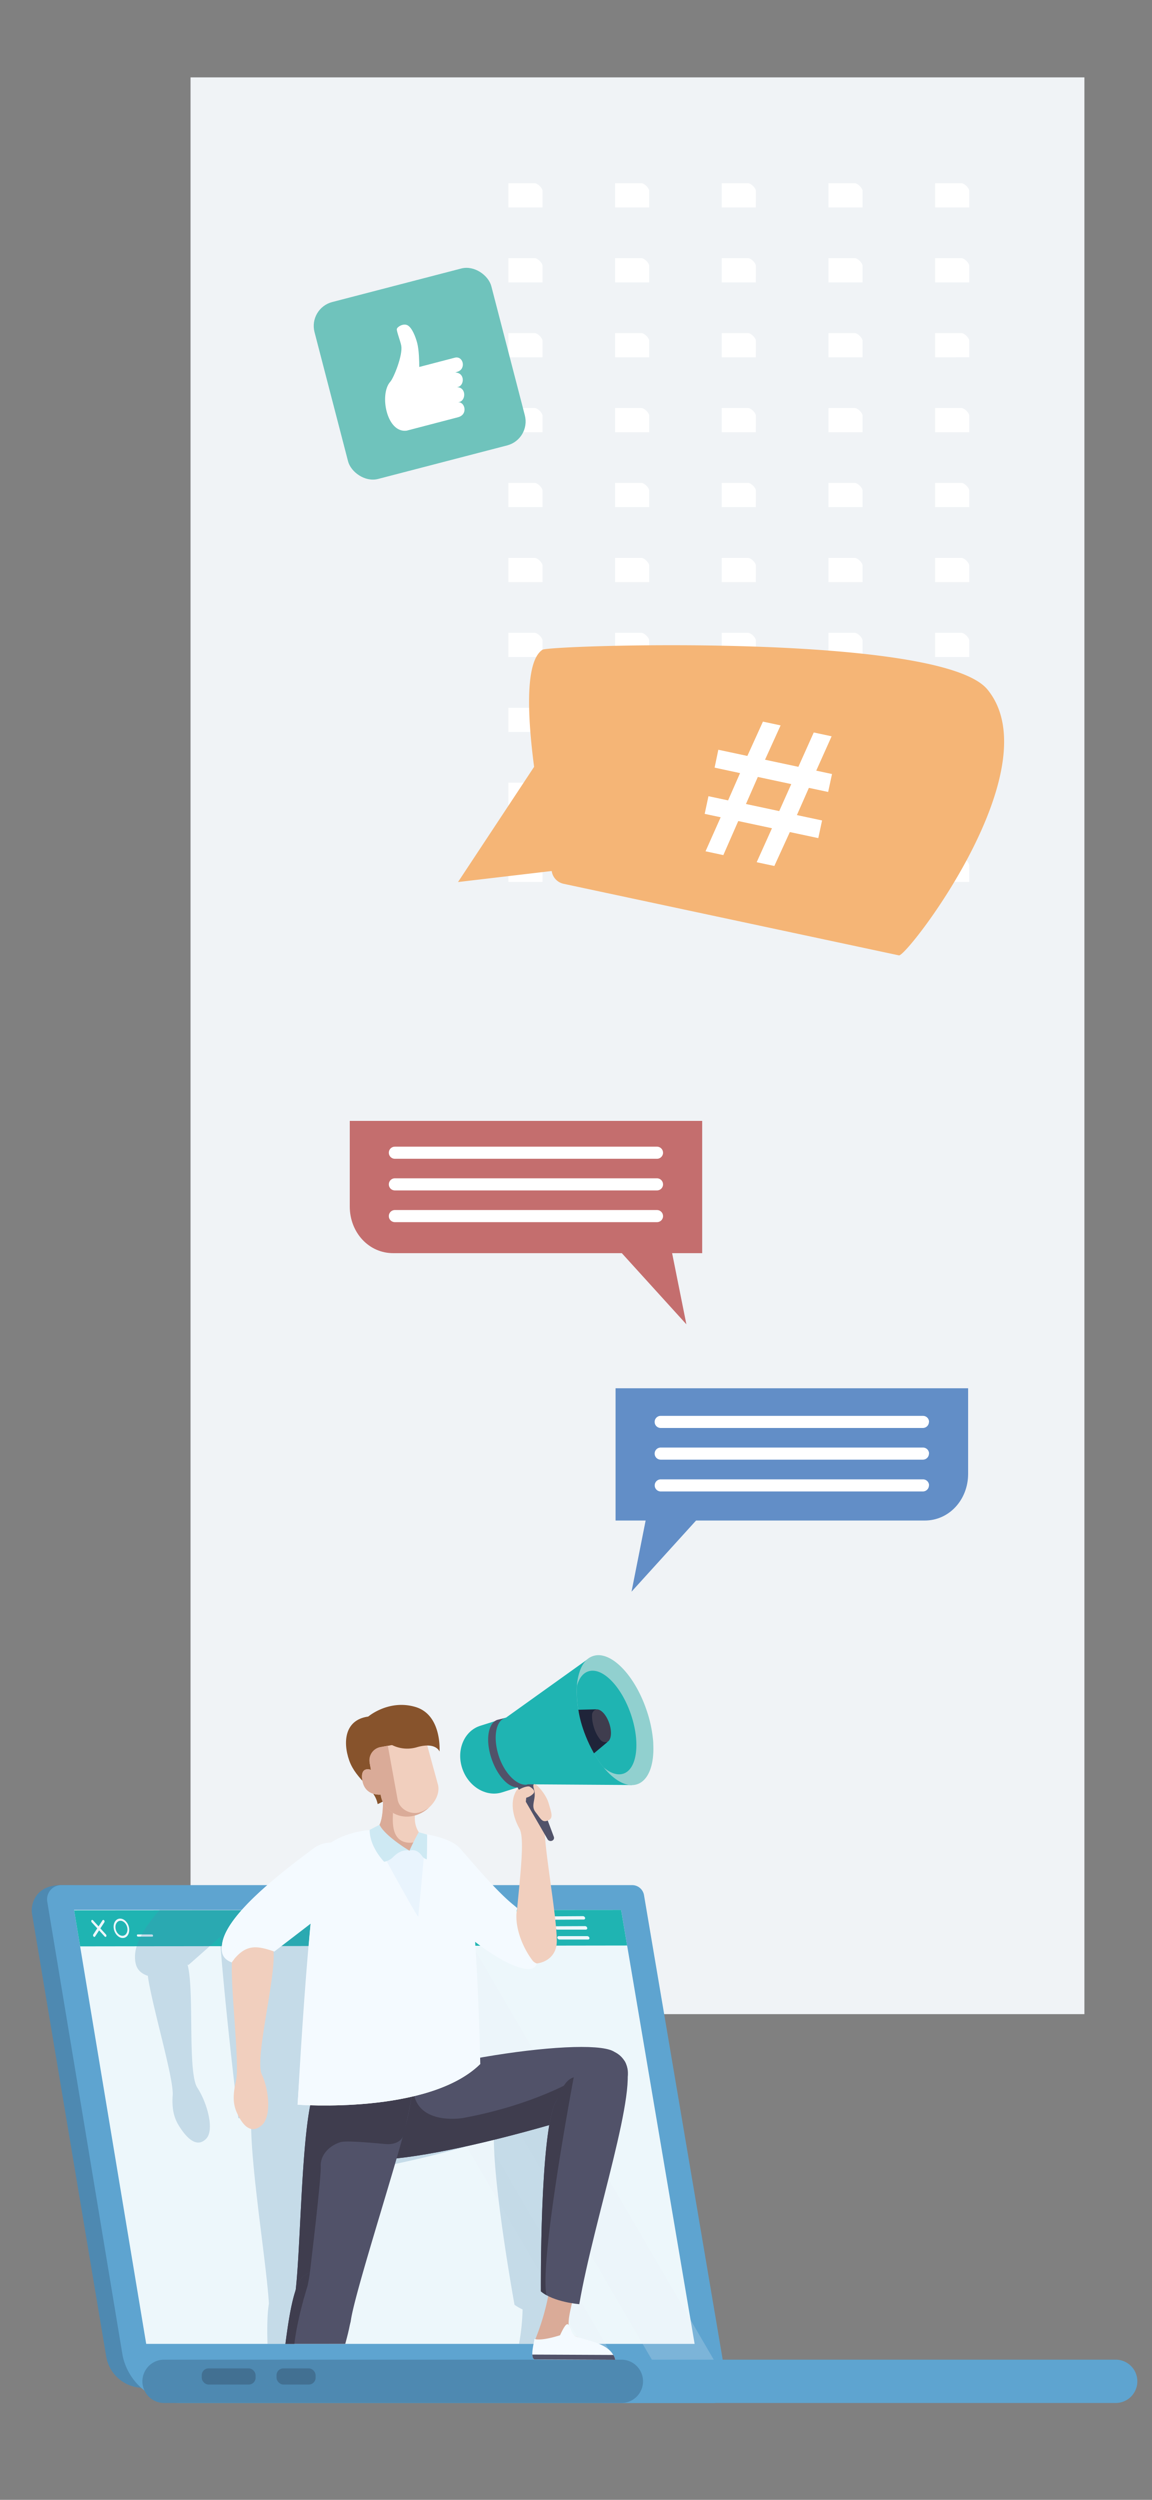 <svg xmlns="http://www.w3.org/2000/svg" xmlns:xlink="http://www.w3.org/1999/xlink" id="Layer_1" data-name="Layer 1" width="498" height="1080" viewBox="0 0 498 1080"><rect x="0" y="0" width="498" height="1080" fill="#808080" stroke="none"/><defs><style>.cls-1{fill:none;}.cls-2{fill:#f0f3f6;}.cls-3{fill:#fff;}.cls-11,.cls-4{fill:#4e89b1;}.cls-5{fill:#5ea4d0;}.cls-6{fill:#edf7fb;}.cls-7{fill:#427092;}.cls-8{fill:#e8eef7;opacity:0.22;}.cls-9{fill:#1fb4b2;}.cls-10{clip-path:url(#clip-path);}.cls-11{opacity:0.25;}.cls-12{clip-path:url(#clip-path-2);}.cls-13{fill:#515269;}.cls-14{fill:#3f3d4e;}.cls-15{fill:#f6ae85;}.cls-16{fill:#252e62;}.cls-17{fill:#c2c7e6;}.cls-18{fill:#f1cfbe;}.cls-19{fill:#87532c;}.cls-20{fill:#f4faff;}.cls-21{fill:#e9f4fd;}.cls-22{fill:#ffd802;}.cls-23{fill:#daab98;}.cls-24{fill:#cee9f3;}.cls-25{fill:#91d0cf;}.cls-26{fill:#1f2439;}.cls-27{fill:#024143;}.cls-28{fill:#628ec7;}.cls-29{fill:#c46e6e;}.cls-30{fill:#6fc3bc;}.cls-31{fill:#f5b576;}</style><clipPath id="clip-path"><polygon class="cls-1" points="32.01 825.13 32.05 825.32 34.64 840.88 63.2 1012.61 300.28 1012.61 271.1 840.51 268.5 825.13 32.01 825.13"></polygon></clipPath><clipPath id="clip-path-2"><polygon class="cls-1" points="94.62 825.13 95.87 820.03 139.74 777.18 141.35 738.5 181.21 727.32 222.84 721.79 250.03 708.18 277.44 715.11 297.85 747.98 287.65 781.75 252.61 781.75 250.18 825.13 268.5 825.13 271.1 840.51 300.28 1012.61 275.92 1012.61 276.8 1019.49 229.15 1019.49 221.26 1012.61 63.2 1012.61 34.64 840.88 32.05 825.32 32.01 825.13 94.62 825.13"></polygon></clipPath></defs><rect class="cls-2" x="82.37" y="33.43" width="386.41" height="836.73"></rect><path class="cls-3" d="M234.53,373.9c0-1.33-2.17-3.37-3.34-3.37H219.78V381h14.75Z"></path><path class="cls-3" d="M234.53,341.52c0-1.33-2.17-3.37-3.34-3.37H219.78V348.6h14.75Z"></path><path class="cls-3" d="M234.53,309.15c0-1.33-2.17-3.37-3.34-3.37H219.78v10.45h14.75Z"></path><path class="cls-3" d="M234.53,276.78c0-1.34-2.17-3.38-3.34-3.38H219.78v10.46h14.75Z"></path><path class="cls-3" d="M234.53,244.4c0-1.33-2.17-3.37-3.34-3.37H219.78v10.45h14.75Z"></path><path class="cls-3" d="M234.53,212c0-1.33-2.17-3.37-3.34-3.37H219.78v10.45h14.75Z"></path><path class="cls-3" d="M234.53,179.65c0-1.33-2.17-3.37-3.34-3.37H219.78v10.45h14.75Z"></path><path class="cls-3" d="M234.53,147.28c0-1.33-2.17-3.37-3.34-3.37H219.78v10.45h14.75Z"></path><path class="cls-3" d="M234.53,114.9c0-1.33-2.17-3.37-3.34-3.37H219.78V122h14.75Z"></path><path class="cls-3" d="M234.53,82.53c0-1.33-2.17-3.37-3.34-3.37H219.78V89.61h14.75Z"></path><path class="cls-3" d="M280.65,373.9c0-1.33-2.17-3.37-3.34-3.37H265.9V381h14.75Z"></path><path class="cls-3" d="M280.65,341.52c0-1.33-2.17-3.37-3.34-3.37H265.9V348.6h14.75Z"></path><path class="cls-3" d="M280.65,309.15c0-1.33-2.17-3.37-3.34-3.37H265.9v10.45h14.75Z"></path><path class="cls-3" d="M280.65,276.78c0-1.34-2.17-3.38-3.34-3.38H265.9v10.46h14.75Z"></path><path class="cls-3" d="M280.65,244.4c0-1.33-2.17-3.37-3.34-3.37H265.9v10.45h14.75Z"></path><path class="cls-3" d="M280.65,212c0-1.33-2.17-3.37-3.34-3.37H265.9v10.45h14.75Z"></path><path class="cls-3" d="M280.65,179.65c0-1.33-2.17-3.37-3.34-3.37H265.9v10.45h14.75Z"></path><path class="cls-3" d="M280.65,147.28c0-1.33-2.17-3.37-3.34-3.37H265.9v10.45h14.75Z"></path><path class="cls-3" d="M280.65,114.9c0-1.33-2.17-3.37-3.34-3.37H265.9V122h14.75Z"></path><path class="cls-3" d="M280.65,82.53c0-1.33-2.17-3.37-3.34-3.37H265.9V89.61h14.75Z"></path><path class="cls-3" d="M326.76,373.9c0-1.33-2.16-3.37-3.33-3.37H312V381h14.74Z"></path><path class="cls-3" d="M326.76,341.52c0-1.33-2.16-3.37-3.33-3.37H312V348.6h14.74Z"></path><path class="cls-3" d="M326.76,309.15c0-1.33-2.16-3.37-3.33-3.37H312v10.45h14.74Z"></path><path class="cls-3" d="M326.76,276.78c0-1.34-2.16-3.38-3.33-3.38H312v10.46h14.74Z"></path><path class="cls-3" d="M326.76,244.4c0-1.33-2.16-3.37-3.33-3.37H312v10.45h14.74Z"></path><path class="cls-3" d="M326.76,212c0-1.33-2.16-3.37-3.33-3.37H312v10.45h14.74Z"></path><path class="cls-3" d="M326.76,179.65c0-1.33-2.16-3.37-3.33-3.37H312v10.45h14.74Z"></path><path class="cls-3" d="M326.76,147.28c0-1.33-2.16-3.37-3.33-3.37H312v10.45h14.74Z"></path><path class="cls-3" d="M326.76,114.9c0-1.33-2.16-3.37-3.33-3.37H312V122h14.74Z"></path><path class="cls-3" d="M326.76,82.53c0-1.33-2.16-3.37-3.33-3.37H312V89.61h14.74Z"></path><path class="cls-3" d="M372.88,373.9c0-1.33-2.16-3.37-3.33-3.37H358.14V381h14.74Z"></path><path class="cls-3" d="M372.88,341.52c0-1.33-2.16-3.37-3.33-3.37H358.14V348.6h14.74Z"></path><path class="cls-3" d="M372.88,309.15c0-1.33-2.16-3.37-3.33-3.37H358.14v10.45h14.74Z"></path><path class="cls-3" d="M372.88,276.78c0-1.34-2.16-3.38-3.33-3.38H358.14v10.46h14.74Z"></path><path class="cls-3" d="M372.88,244.4c0-1.33-2.16-3.37-3.33-3.37H358.14v10.45h14.74Z"></path><path class="cls-3" d="M372.88,212c0-1.33-2.16-3.37-3.33-3.37H358.14v10.45h14.74Z"></path><path class="cls-3" d="M372.88,179.65c0-1.33-2.16-3.37-3.33-3.37H358.14v10.45h14.74Z"></path><path class="cls-3" d="M372.88,147.28c0-1.33-2.16-3.37-3.33-3.37H358.14v10.45h14.74Z"></path><path class="cls-3" d="M372.88,114.9c0-1.33-2.16-3.37-3.33-3.37H358.14V122h14.74Z"></path><path class="cls-3" d="M372.88,82.53c0-1.33-2.16-3.37-3.33-3.37H358.14V89.61h14.74Z"></path><path class="cls-3" d="M419,373.9c0-1.33-2.16-3.37-3.34-3.37H404.25V381H419Z"></path><path class="cls-3" d="M419,341.52c0-1.33-2.16-3.37-3.34-3.37H404.25V348.6H419Z"></path><path class="cls-3" d="M419,309.15c0-1.33-2.16-3.37-3.34-3.37H404.25v10.45H419Z"></path><path class="cls-3" d="M419,276.78c0-1.34-2.16-3.38-3.34-3.38H404.25v10.46H419Z"></path><path class="cls-3" d="M419,244.4c0-1.33-2.16-3.37-3.34-3.37H404.25v10.45H419Z"></path><path class="cls-3" d="M419,212c0-1.33-2.16-3.37-3.34-3.37H404.25v10.45H419Z"></path><path class="cls-3" d="M419,179.65c0-1.33-2.16-3.37-3.34-3.37H404.25v10.45H419Z"></path><path class="cls-3" d="M419,147.28c0-1.33-2.16-3.37-3.34-3.37H404.25v10.45H419Z"></path><path class="cls-3" d="M419,114.9c0-1.33-2.16-3.37-3.34-3.37H404.25V122H419Z"></path><path class="cls-3" d="M419,82.53c0-1.33-2.16-3.37-3.34-3.37H404.25V89.61H419Z"></path><path class="cls-4" d="M26.42,814.42l240.87,3a5.2,5.2,0,0,1,5.18,4.16l31.73,204-241.62,6a16.24,16.24,0,0,1-16.58-13L13.83,826.72C13.26,823.55,14.59,814.42,26.42,814.42Z"></path><path class="cls-5" d="M20.44,821.62,33,897.17l5.76,34.64L53,1017.61a25.69,25.69,0,0,0,25.57,20.54h229.8a6.13,6.13,0,0,0,6-7.2l-36-212.37a5.2,5.2,0,0,0-5.18-4.16H26.42A6.14,6.14,0,0,0,20.44,821.62Z"></path><polygon class="cls-6" points="32.01 825.13 32.05 825.32 34.64 840.88 63.2 1012.61 300.28 1012.61 271.1 840.51 268.5 825.13 32.01 825.13"></polygon><path class="cls-5" d="M261.9,1019.44H482a9.36,9.36,0,1,1,0,18.71H261.9a9.36,9.36,0,1,1,0-18.71Z"></path><path class="cls-4" d="M70.62,1019.44H268.31a9.36,9.36,0,1,1,0,18.71H70.62a9.36,9.36,0,0,1,0-18.71Z"></path><rect class="cls-7" x="87.21" y="1023.2" width="23.28" height="6.98" rx="2.92"></rect><rect class="cls-7" x="119.55" y="1023.2" width="16.88" height="6.98" rx="2.92"></rect><polygon class="cls-8" points="308.55 1019.44 281.79 1019.44 162.23 814.42 188.99 814.42 308.55 1019.44"></polygon><polygon class="cls-8" points="265.73 1019.44 255.41 1019.44 135.84 814.42 146.17 814.42 265.73 1019.44"></polygon><polygon class="cls-9" points="32.05 825.32 34.64 840.88 271.1 840.51 268.5 825.13 32.05 825.32"></polygon><path class="cls-6" d="M44.32,829.62l-4,6.13a.75.75,0,0,0,.11.87.41.41,0,0,0,.68,0l4-6.14a.77.77,0,0,0-.11-.87A.42.42,0,0,0,44.32,829.62Z"></path><path class="cls-6" d="M40.21,829.62a.41.41,0,0,0-.68,0,.77.77,0,0,0,.12.87l5.59,6.12a.41.41,0,0,0,.68,0,.77.77,0,0,0-.12-.87Z"></path><path class="cls-6" d="M51.93,828.88c-1.83,0-3.07,1.88-2.77,4.19s2.06,4.2,3.9,4.2,3.07-1.89,2.76-4.21S53.76,828.88,51.93,828.88Zm1,7.43c-1.42,0-2.77-1.45-3-3.24s.72-3.24,2.14-3.25,2.76,1.46,3,3.24S54.35,836.31,52.93,836.31Z"></path><path class="cls-6" d="M65.69,835.72l-6.18,0c-.22,0-.36.21-.32.48a.51.51,0,0,0,.45.48h6.19a.38.38,0,0,0,.32-.48A.53.53,0,0,0,65.69,835.72Z"></path><path class="cls-6" d="M253.86,836.46l-12.33,0a.59.59,0,0,0-.61.74,1,1,0,0,0,.92.73h12.34a.59.59,0,0,0,.62-.74A1,1,0,0,0,253.86,836.46Z"></path><path class="cls-6" d="M252.91,832.13l-12.3.06a.58.58,0,0,0-.61.73,1,1,0,0,0,.92.73l12.31,0a.6.6,0,0,0,.62-.74A1,1,0,0,0,252.91,832.13Z"></path><path class="cls-6" d="M252,827.82l-12.28.09a.59.59,0,0,0-.61.73,1,1,0,0,0,.93.73l12.28-.08a.59.59,0,0,0,.61-.74A1,1,0,0,0,252,827.82Z"></path><g class="cls-10"><path class="cls-11" d="M58.36,845c.25-12.27,19.4-29.51,32.25-40.5a10.63,10.63,0,0,1,2.94-1.76,9.87,9.87,0,0,1,3-.7,5.94,5.94,0,0,0,1.33-.21c4.23-3.16,10.67-5,15.62-5.28v0l3.86-2.26c.81-2.64.28-7-.22-9.83a1.88,1.88,0,0,1-.12-.18,15.94,15.94,0,0,1-2,1.08,14.62,14.62,0,0,0-2.68-4.47,8.42,8.42,0,0,1-5.64-5.57h0a33.62,33.62,0,0,1-7.18-8.7c-4.27-8.06-5.11-17.66,4.81-19.07h0s7.56-7.58,19.7-4.13,13.76,19.25,13.76,19.25S136.38,760,132,760l7.72,17.21a9.37,9.37,0,0,1-2.31,9.62l0,0,0,0a12,12,0,0,1-1.49,1.35,11.34,11.34,0,0,1-4,2.05,13,13,0,0,0,2.93,7.2l2.81.77c7.21,1.23,14,3.37,17.1,7,4.78,4.39,17.59,17.3,26.73,23.73.59.41,1.16.84,1.72,1.27a11.43,11.43,0,0,0,0,1.31l.14.13c-1.24-14.33-2-31.5-5.13-35.75-3.92-5.3-5.92-11.42-4.51-15.63v0l0,0a7.21,7.21,0,0,1,.84-1.69l-.34-.44-6.27,2.1c-6.53,2.18-15.08-2.5-19.09-10.44s-2-16.14,4.58-18.32l5.91-2a3.4,3.4,0,0,1,1.06-.62c.12,0,.24-.06.36-.09h0l3.11-.79,31-25.36a7.91,7.91,0,0,1,.63-.52l.15-.12h0a6.12,6.12,0,0,1,1.31-.64,7.43,7.43,0,0,1,3.69-.24c7.12,1.18,16.8,10.6,23.45,23.5a64.19,64.19,0,0,1,4.61,11.26c.38,1.25.69,2.48.95,3.67,1.92,8.81.62,15.59-4,17.22a7.16,7.16,0,0,1-3.32.28l-40.86-.28c1.57.47,5.79,4.83,7.25,7.91,2.18,4.6,3.45,6.8,1.08,7.74h0l3.87,7a1.14,1.14,0,0,1-.51,1.67,1.77,1.77,0,0,1-1.91-.47l-1.63-2.15c3.11,12.72,11.76,36.85,13.28,46.28.94,5.83-2.86,8.82-7.13,9.33l.08,0c-.38,3.66-5.54,2.44-9.88.83-4.64-1.73-11.34-5.4-18.34-10.12,4.95,20.43,9.41,42.46,10.91,50,25.11-4.56,50-6.27,57.07-2.75.36.18.71.37,1,.56a13,13,0,0,1,4.55,3.62,8.06,8.06,0,0,1,1.13,1.86,10.82,10.82,0,0,1,1.33,4.42c3.67,18.71-3.77,67-3.66,98.79,0,0-1.31-.1-3.27-.41-.14,3.27-.42,6.67.23,9.41l.05,0c1.59,2,1.89,3.93,3.79,4.8a5.59,5.59,0,0,0,.57.22c6.78,2.08,13.69,3.16,17.15,7.87h0a8.07,8.07,0,0,1,1.19,2.09l-34.61-.16h-.19l-.19,0h0c-.29-.09-.7-.39-1-1.28h0a16.13,16.13,0,0,1-.48-5.93c0-.52,0-1.06,0-1.62l.4.1a93.58,93.58,0,0,0,2.3-18.61l-.82-.4h0c-.47-.24-.93-.49-1.38-.76l0,0c-.45-.27-.88-.56-1.29-.86,0,0-8.86-48.6-8.93-71.84-22.45,6.74-46,12.49-63.48,14.4-2.74,23.85-7.81,60.1-7.54,69.93a8.23,8.23,0,0,1-.08,1.44c0,15.78-9.53,63.83-9.53,63.83a13.21,13.21,0,0,1-3.94.66,20.87,20.87,0,0,0,1,5,5.09,5.09,0,0,0,.68,0c.13.56.28,1.11.44,1.64.85,2.78.7,2.75.68,3.83,0,2.07-1.11,1.74-1.11,1.74H103a8.24,8.24,0,0,1,.6-1.74c.9-2,1.82-4,6.73-5.8,2.25-.81,5.57-1.45,6.73-4.25.23-.51.83-.71,1.58-.65.15-.33.29-.68.42-1-.75-.19-1.2-.33-1.2-.33h0c0-1,.08-2,.1-3.08.06-2.43.07-4.94,0-7.51,0-1.57,0-3.17-.09-4.79-.06-2.15-.13-4.33-.23-6.52,0-.55,0-1.1-.07-1.65-1-21-3.13-43-1.32-53.84-1.12-18.16-8.13-60.16-7.68-79.81-3.47-.11-5.54-.27-5.54-.27-3.57-30-6.53-58.29-8-78.19-6.86,6.11-13.35,11.83-13.56,12l-.42-.14.1.3c2.92,11.5-.15,46.29,4.16,52.87s7.49,18.34,3.79,22.07-7.67.48-11-4.47c-2.11-3.14-4-6.75-3.44-14.38.5-7.39-9.14-39.23-10.78-51.75l-.09.16C59.76,852.13,58.27,849.57,58.36,845Z"></path></g><g class="cls-12"><path class="cls-13" d="M145.88,920.28c3,6.64,9.74,13.12,17.47,12.82,19.08-.73,50.64-8.1,79.74-16.65,4.57-1.35,9.07-2.72,13.46-4.1,12.91-4.07,21.29-19.25,8.62-26.14s-97.12,6.26-118.36,21.66C143.56,910.22,143.65,915.29,145.88,920.28Z"></path><path class="cls-14" d="M166.44,918.26h1l-2-6.11s12.4-26.33,13.18-9.92c.77,15.92,20.23,13,21.38,12.83,30.3-5.55,48.17-16.32,48.17-16.32l-5.07,17.72C214,925,182.43,932.37,163.35,933.1c-7.73.3-14.5-6.18-17.47-12.82C150,919.13,156.51,918.37,166.44,918.26Z"></path><path class="cls-13" d="M135.87,903a59.09,59.09,0,0,1,17.46-23.77c5.1-3.77,17.86-4.31,21.69,4.76s4.91,14.63,1,31.7-22.47,74-24.35,86.76-26,5.61-23.86-13C130.16,968.89,130.28,917.55,135.87,903Z"></path><path class="cls-14" d="M166.79,926.29c-6.75-.6-17.28-1.58-19.66-.81-5,1.6-8.7,5.69-8.48,10.44.24,5.48-4.82,46.68-4.79,46.92-1-.7-4.6,10.41-6.15,9.09a17.75,17.75,0,0,1,.11-2.5c2.34-20.54,2.46-71.88,8.05-86.47a59.74,59.74,0,0,1,16.43-23c.39-.33.74-.6,1-.82,5.1-3.77,17.86-4.31,21.69,4.76s4.91,14.63,1,31.7a68.53,68.53,0,0,1-1.66,7C173.46,925.41,170.06,926.58,166.79,926.29Z"></path><path class="cls-15" d="M111.93,1071.87c6.06-2.11,7.52-11.36,8.14-16.85l8.84,3.19s-3.49,9.39-2.1,15.78-.53,5.79-.53,5.79H99.11S105.87,1074,111.93,1071.87Z"></path><path class="cls-16" d="M98.58,1080.55h27.55s1,.32,1.41-1.74c.21-1.08.35-1,0-3.83-.08-.53-.12-1.08-.16-1.64-2.61.24-6.52-1.72-6.52-1.72-1.13-3.06-5.13-4.44-6.15-2.87-1.64,2.81-5.08,3.45-7.46,4.26-5.23,1.76-6.5,3.79-7.75,5.8A10.26,10.26,0,0,0,98.58,1080.55Z"></path><path class="cls-17" d="M98.58,1080.55h27.55s1,.32,1.41-1.74H99.49A10.26,10.26,0,0,0,98.58,1080.55Z"></path><path class="cls-13" d="M131.52,983.17c-8.53,5.8-9,52.86-15.66,83.58,0,0,9,2.86,14.79.93,0,0,19.9-53.36,21-66.08C153.61,979.23,140.67,976.94,131.52,983.17Z"></path><path class="cls-18" d="M223,843.14c-1.68-11.41,5.17-46.73,1.58-53.09s-4.23-13.89-.14-17.9,7.71-1,10.49,3.79c1.77,3,2,2.42.62,10.16s5.31,41.27,5.14,52.8S224.16,850.87,223,843.14Z"></path><path class="cls-19" d="M172.85,765.85c1.69,9.28-9.59,13.56-9.59,13.56C162,772.53,154,769,151,760.68c-3.06-8.62-1.89-19,10.4-19.25C169,741.28,171.17,756.57,172.85,765.85Z"></path><path class="cls-18" d="M182.89,814c4.94,8,30.53,30,37.39,32.61,8,3,13.95-1.27,11-9.69-3.16-9-29.69-33.44-34.21-36.08C188.91,796.07,176.71,804,182.89,814Z"></path><path class="cls-20" d="M230.43,847.27c-4.82-6.14-8.42-15.87-6.82-22.91-.47-.43-1-.86-1.49-1.27-9.36-7.52-22.21-23.91-24-25.16-6.78-4.71-23.62,0-15.62,16,7.27,14.52,28.75,30.9,39.55,35.18,4.05,1.62,9,2.84,10-.83A4.68,4.68,0,0,1,230.43,847.27Z"></path><path class="cls-20" d="M161.16,790.61c-6.62,0-17.56,3.18-21.91,8.93s-7.16,62.78-10.63,109.74c0,0,56.76,4.37,79-17.63,0,0-1.56-81.85-8-92.11C194.3,791,167.79,790.61,161.16,790.61Z"></path><path class="cls-20" d="M140.46,805.87c8.79,48.33,67.21,85.78,67.21,85.78-22.29,22-79,17.63-79,17.63C132.22,844.94,137.28,788.37,140.46,805.87Z"></path><path class="cls-21" d="M159.8,790.61s18.67,34.58,21,37.51c0,0,2.67-27.26,3.23-35.47Z"></path><path class="cls-22" d="M165.71,777.75c-.11-1.23-.24-2-.24-2s14.25-8.63,14.62,2Z"></path><path class="cls-18" d="M177,799.54l4.88-7s-3.69-3.25-2.23-10.33c3.58-17.28-14.15-6.54-14.15-6.54s1.05,14.9-4.31,14.9Z"></path><path class="cls-23" d="M177.32,796.11c-9.21,0-7.29-11.28-7.46-13.46s-4.39-6.94-4.39-6.94,1.05,14.9-4.31,14.9L177,799.54l2.89-4.11A4.85,4.85,0,0,1,177.32,796.11Z"></path><path class="cls-18" d="M183.92,751.24l5.49,20.08c1.1,6-4.94,12.15-11.29,13.31h0c-6.34,1.15-12.37-2.79-13.46-8.81l-.09-.5s-6.65.73-7.87-5.94,3.66-4.75,3.66-4.75l-.52-2.86a6.06,6.06,0,0,1,4.88-7Z"></path><path class="cls-23" d="M160.36,764.63l-.57-3.12a5.79,5.79,0,0,1,4.66-6.73l3.24-.59,0,.2,4.2,23.09c.73,4,5.21,6.47,9.1,5.62a14.15,14.15,0,0,0,4.42-2.18,14.67,14.67,0,0,1-7.32,3.71c-6.34,1.15-12.37-2.79-13.46-8.81l-.09-.5s-6.65.73-7.87-5.94S160.36,764.63,160.36,764.63Z"></path><path class="cls-24" d="M164.07,788.34c2.35,4.91,12.9,11.2,12.9,11.2s-3.27-1.15-7.05,2.8a7.74,7.74,0,0,1-3.84,2s-6.28-6.25-6.28-13.78Z"></path><path class="cls-24" d="M181,791.54c-2.48,4.52-4,8-4,8s2.87-1.27,5.33,2.14a3.72,3.72,0,0,0,2.18,1.61s.13-3.48.13-10.7Z"></path><path class="cls-19" d="M166.91,752.26a14.64,14.64,0,0,0,13.45,2.54c8.14-2.31,9.64,1.91,9.64,1.91s1.16-15.8-10.38-19.25-20.43,4.14-20.43,4.14Z"></path><path class="cls-18" d="M118.25,843.3c.92,11.49-8.24,46.29-5.09,52.87s4.28,18.34-.07,22.06-7.75.49-10.21-4.46c-1.56-3.15-2.77-6.75-.92-14.38s-2.57-41.53-1.65-53S117.64,835.52,118.25,843.3Z"></path><path class="cls-20" d="M135.51,798.6a12.53,12.53,0,0,1,6.38-2.46c12.36-.62,16.17,14.33,11.09,20.16-1.55,1.78-33.86,26.37-34.38,26.83-7.25-2.51-11.76-3.2-17,2.81l-.2.24c-.45.52-.86,1.06-1.25,1.61-3.81-1.52-4.85-4.08-4-8.69C98.57,826.83,120.74,809.59,135.51,798.6Z"></path><path class="cls-20" d="M96.17,839.1c-.9,4.61.14,7.17,4,8.69.31-.44.64-.87,1-1.3-1.28-1.54-1.53-3.67-.94-6.67,2.39-12.27,24.56-29.52,39.33-40.5a30.59,30.59,0,0,1,4.6-3.12c-1.47-.53-.34-.15-2.21-.06a12.53,12.53,0,0,0-6.38,2.46C120.74,809.59,98.57,826.83,96.17,839.1Z"></path><path class="cls-23" d="M249.34,1009.53c-7.55-2.66-.57-14.69-1.3-21.55L237,991.91a102.34,102.34,0,0,1-5.63,18.82c-2.2,5.19,2.26,8.61,2.26,8.61l32.35.15S256.89,1012.2,249.34,1009.53Z"></path><path class="cls-20" d="M249.34,1009.53c-2.29-.74-2.12-2.81-3.48-5-.85-1.56-2.37,1.35-3.76,4.36,0,0-7.89,2.62-11.07,1.6-.08.55-.16,1.1-.27,1.62-1.77,8,.62,7.24.62,7.24l34.58.16C264.29,1013,256.63,1011.88,249.34,1009.53Z"></path><path class="cls-13" d="M230.11,1017.23c.12,2.45,1.27,2.1,1.27,2.1l34.58.16a6.45,6.45,0,0,0-.82-2.09Z"></path><path class="cls-13" d="M270,890.38c6.76,10.14-13.3,68.47-19.58,105.08,0,0-11.16-.87-16.61-5.54,0,0-.51-68.2,6.31-81.66C249.3,890.2,262.77,879.51,270,890.38Z"></path><path class="cls-14" d="M236.23,991.56a14.48,14.48,0,0,1-2.4-1.64s-.51-68.2,6.31-81.66c2.48-4.88,3.86-9.57,7.89-10.81C247.93,897.83,233.12,976.49,236.23,991.56Z"></path><path class="cls-14" d="M131.52,983.17a19.06,19.06,0,0,1,2.46-1.42c-.25,1.75-.58,3.74-1,5.7-.49,1.6-1,3.4-1.56,5.33h0a5.8,5.8,0,0,0-.36,1.31c-1.82,6.71-3.63,14.78-4.07,21.53-.92,14.13-6.53,47.51-8.08,51.91-1.82-.39-3-.78-3-.78C122.57,1036,123,989,131.52,983.17Z"></path><path class="cls-13" d="M239.43,793.57a1.3,1.3,0,0,1-.8,1.67,1.56,1.56,0,0,1-1.82-.47l-16.42-28.3,8-2.37Z"></path><path class="cls-9" d="M207.62,745.58l11-3.48,9.5,28.75-11.06,3.49c-6.92,2.18-14.65-2.49-17.26-10.43S200.71,747.76,207.62,745.58Z"></path><path class="cls-9" d="M218.3,742.2a3,3,0,0,1,.38-.09h0l36.35-26,18.13,55.07-45-.32h0l-.1,0c-4.11,1.36-9.62-4-12.32-11.89S214.19,743.55,218.3,742.2Z"></path><path class="cls-25" d="M250.58,741.39a57.79,57.79,0,0,0,1.75,6.22,58.75,58.75,0,0,0,2.43,6,48,48,0,0,0,6.13,9.9c4.75,5.8,10.12,8.78,14.52,7.34,4.94-1.63,7.43-8.42,7-17.23,0-1.18-.15-2.41-.3-3.66a55.86,55.86,0,0,0-2.65-11.26c-4.4-12.9-12.43-22.32-19.33-23.5a7.67,7.67,0,0,0-3.73.24c-2.85.92-4.89,3.57-6,7.32a25.74,25.74,0,0,0-1,5.39A45.15,45.15,0,0,0,250.58,741.39Z"></path><path class="cls-9" d="M254.32,722.08c6-2,14.24,6.33,18.41,18.54s2.71,23.69-3.27,25.65c-2.6.85-5.63-.24-8.57-2.73a47.6,47.6,0,0,1-6.13-9.9,56.57,56.57,0,0,1-2.43-6,57.79,57.79,0,0,1-1.75-6.22,45.15,45.15,0,0,1-1.13-13.21C250.34,725.05,252,722.84,254.32,722.08Z"></path><path class="cls-26" d="M257.75,738.47l-7.72.18s.88,8.43,6.73,18.84l5.82-4.87Z"></path><path class="cls-14" d="M257.52,738.59c1.9-.62,4.52,2,5.84,5.89s.86,7.52-1,8.15a2.94,2.94,0,0,1-2.72-.87,15.74,15.74,0,0,1-2-3.14c-.28-.61-.54-1.25-.77-1.92a20.22,20.22,0,0,1-.55-2,14.32,14.32,0,0,1-.36-4.2A2.62,2.62,0,0,1,257.52,738.59Z"></path><path class="cls-27" d="M228.16,770.84h0l-.07,0Z"></path><path class="cls-13" d="M215.05,743a2.34,2.34,0,0,1,.38-.09h0l3.25-.79h0a3,3,0,0,0-.38.09c-4.11,1.35-5.25,8.87-2.56,16.79,2.55,7.49,8,12.6,12,12l-3,.94c-4.12,1.36-9.57-4.23-12.26-12.15S210.94,744.34,215.05,743Z"></path><path class="cls-18" d="M230.85,773.13c1.21,4.06-1.7,6.81.67,9.77s2.76,4.56,5.29,3.63,1.66-3.14.28-7.74S229.05,767.11,230.85,773.13Z"></path><path class="cls-18" d="M226.12,785.67a82.87,82.87,0,0,0,1.36-9,6.69,6.69,0,0,0,3.06-1.78c1.17-1.33-.79-2.56-1.54-3s-4.07.42-6.16,2.52Z"></path></g><path class="cls-28" d="M266.1,599.76v57.15h13L273,687.65l27.9-30.74h98.61c10.78.13,19-9,19-20.15v-37Z"></path><path class="cls-3" d="M401.57,614.3a2.62,2.62,0,0,1-2.62,2.62H285.64A2.61,2.61,0,0,1,283,614.3h0a2.61,2.61,0,0,1,2.61-2.61H399a2.61,2.61,0,0,1,2.62,2.61Z"></path><path class="cls-3" d="M401.57,628a2.61,2.61,0,0,1-2.62,2.61H285.64A2.61,2.61,0,0,1,283,628h0a2.61,2.61,0,0,1,2.61-2.62H399a2.62,2.62,0,0,1,2.62,2.62Z"></path><path class="cls-3" d="M401.57,641.73a2.62,2.62,0,0,1-2.62,2.62H285.64a2.61,2.61,0,0,1-2.61-2.62h0a2.61,2.61,0,0,1,2.61-2.61H399a2.61,2.61,0,0,1,2.62,2.61Z"></path><path class="cls-29" d="M303.55,484.25V541.4h-13l6.17,30.74L268.81,541.4H170.2c-10.79.13-19-9-19-20.15v-37Z"></path><path class="cls-3" d="M286.63,498a2.62,2.62,0,0,1-2.62,2.62H170.7a2.61,2.61,0,0,1-2.61-2.62h0a2.61,2.61,0,0,1,2.61-2.61H284a2.61,2.61,0,0,1,2.62,2.61Z"></path><path class="cls-3" d="M286.63,511.68a2.61,2.61,0,0,1-2.62,2.61H170.7a2.61,2.61,0,0,1-2.61-2.61h0a2.61,2.61,0,0,1,2.61-2.62H284a2.62,2.62,0,0,1,2.62,2.62Z"></path><path class="cls-3" d="M286.63,525.39A2.62,2.62,0,0,1,284,528H170.7a2.61,2.61,0,0,1-2.61-2.62h0a2.61,2.61,0,0,1,2.61-2.61H284a2.61,2.61,0,0,1,2.62,2.61Z"></path><rect class="cls-30" x="141.94" y="121.98" width="78.96" height="78.96" rx="10.66" transform="translate(-34.76 50.79) rotate(-14.56)"></rect><path class="cls-3" d="M196.58,154.54l-15.34,4c0-2.5-.11-7.32-.87-10.27s-2.31-6.73-4.17-7.73-4.54.68-4.66,1.65,1.62,5.38,1.93,7.19c.7,4.1-3.27,13.9-4.74,15.53-4.85,5.36-1.6,22.34,7.09,21.14L198,180.26c4.44-1.15,3-6.75,0-6.47l.8-.18c2.73-1,2.62-6.34-1.22-6.31l.67-.19c2.61-1,2.61-6.08-1.41-6.17l.86-.33C201.62,159.52,200.35,153.57,196.58,154.54Z"></path><path class="cls-31" d="M426.85,297.87c-20.37-24.75-189.4-19.12-192.34-17.17-7.55,5-6.53,28.45-3.62,50.59L198,381.06l40.5-4.76a6.57,6.57,0,0,0,5.12,5.52l145,30.93C392,413.49,455,332.08,426.85,297.87Z"></path><path class="cls-3" d="M310.53,323.91l12.55,2.68,6.73-14.83,7.63,1.63-6.73,14.83,14.42,3.07,6.65-14.84,7.72,1.65-6.65,14.84,6.82,1.46L358,342.15l-8.33-1.77-5.18,11.76,10.88,2.32-1.63,7.63-12.3-2.62-6.7,14.66-7.63-1.63,6.61-14.68-14.58-3.11-6.45,14.72L305,367.78l6.54-14.7-6.91-1.47,1.63-7.63,8.49,1.81L319.92,334l-11-2.36Zm17.07,11.75-5.13,11.69,14.38,3.07,5.21-11.67Z"></path></svg>
